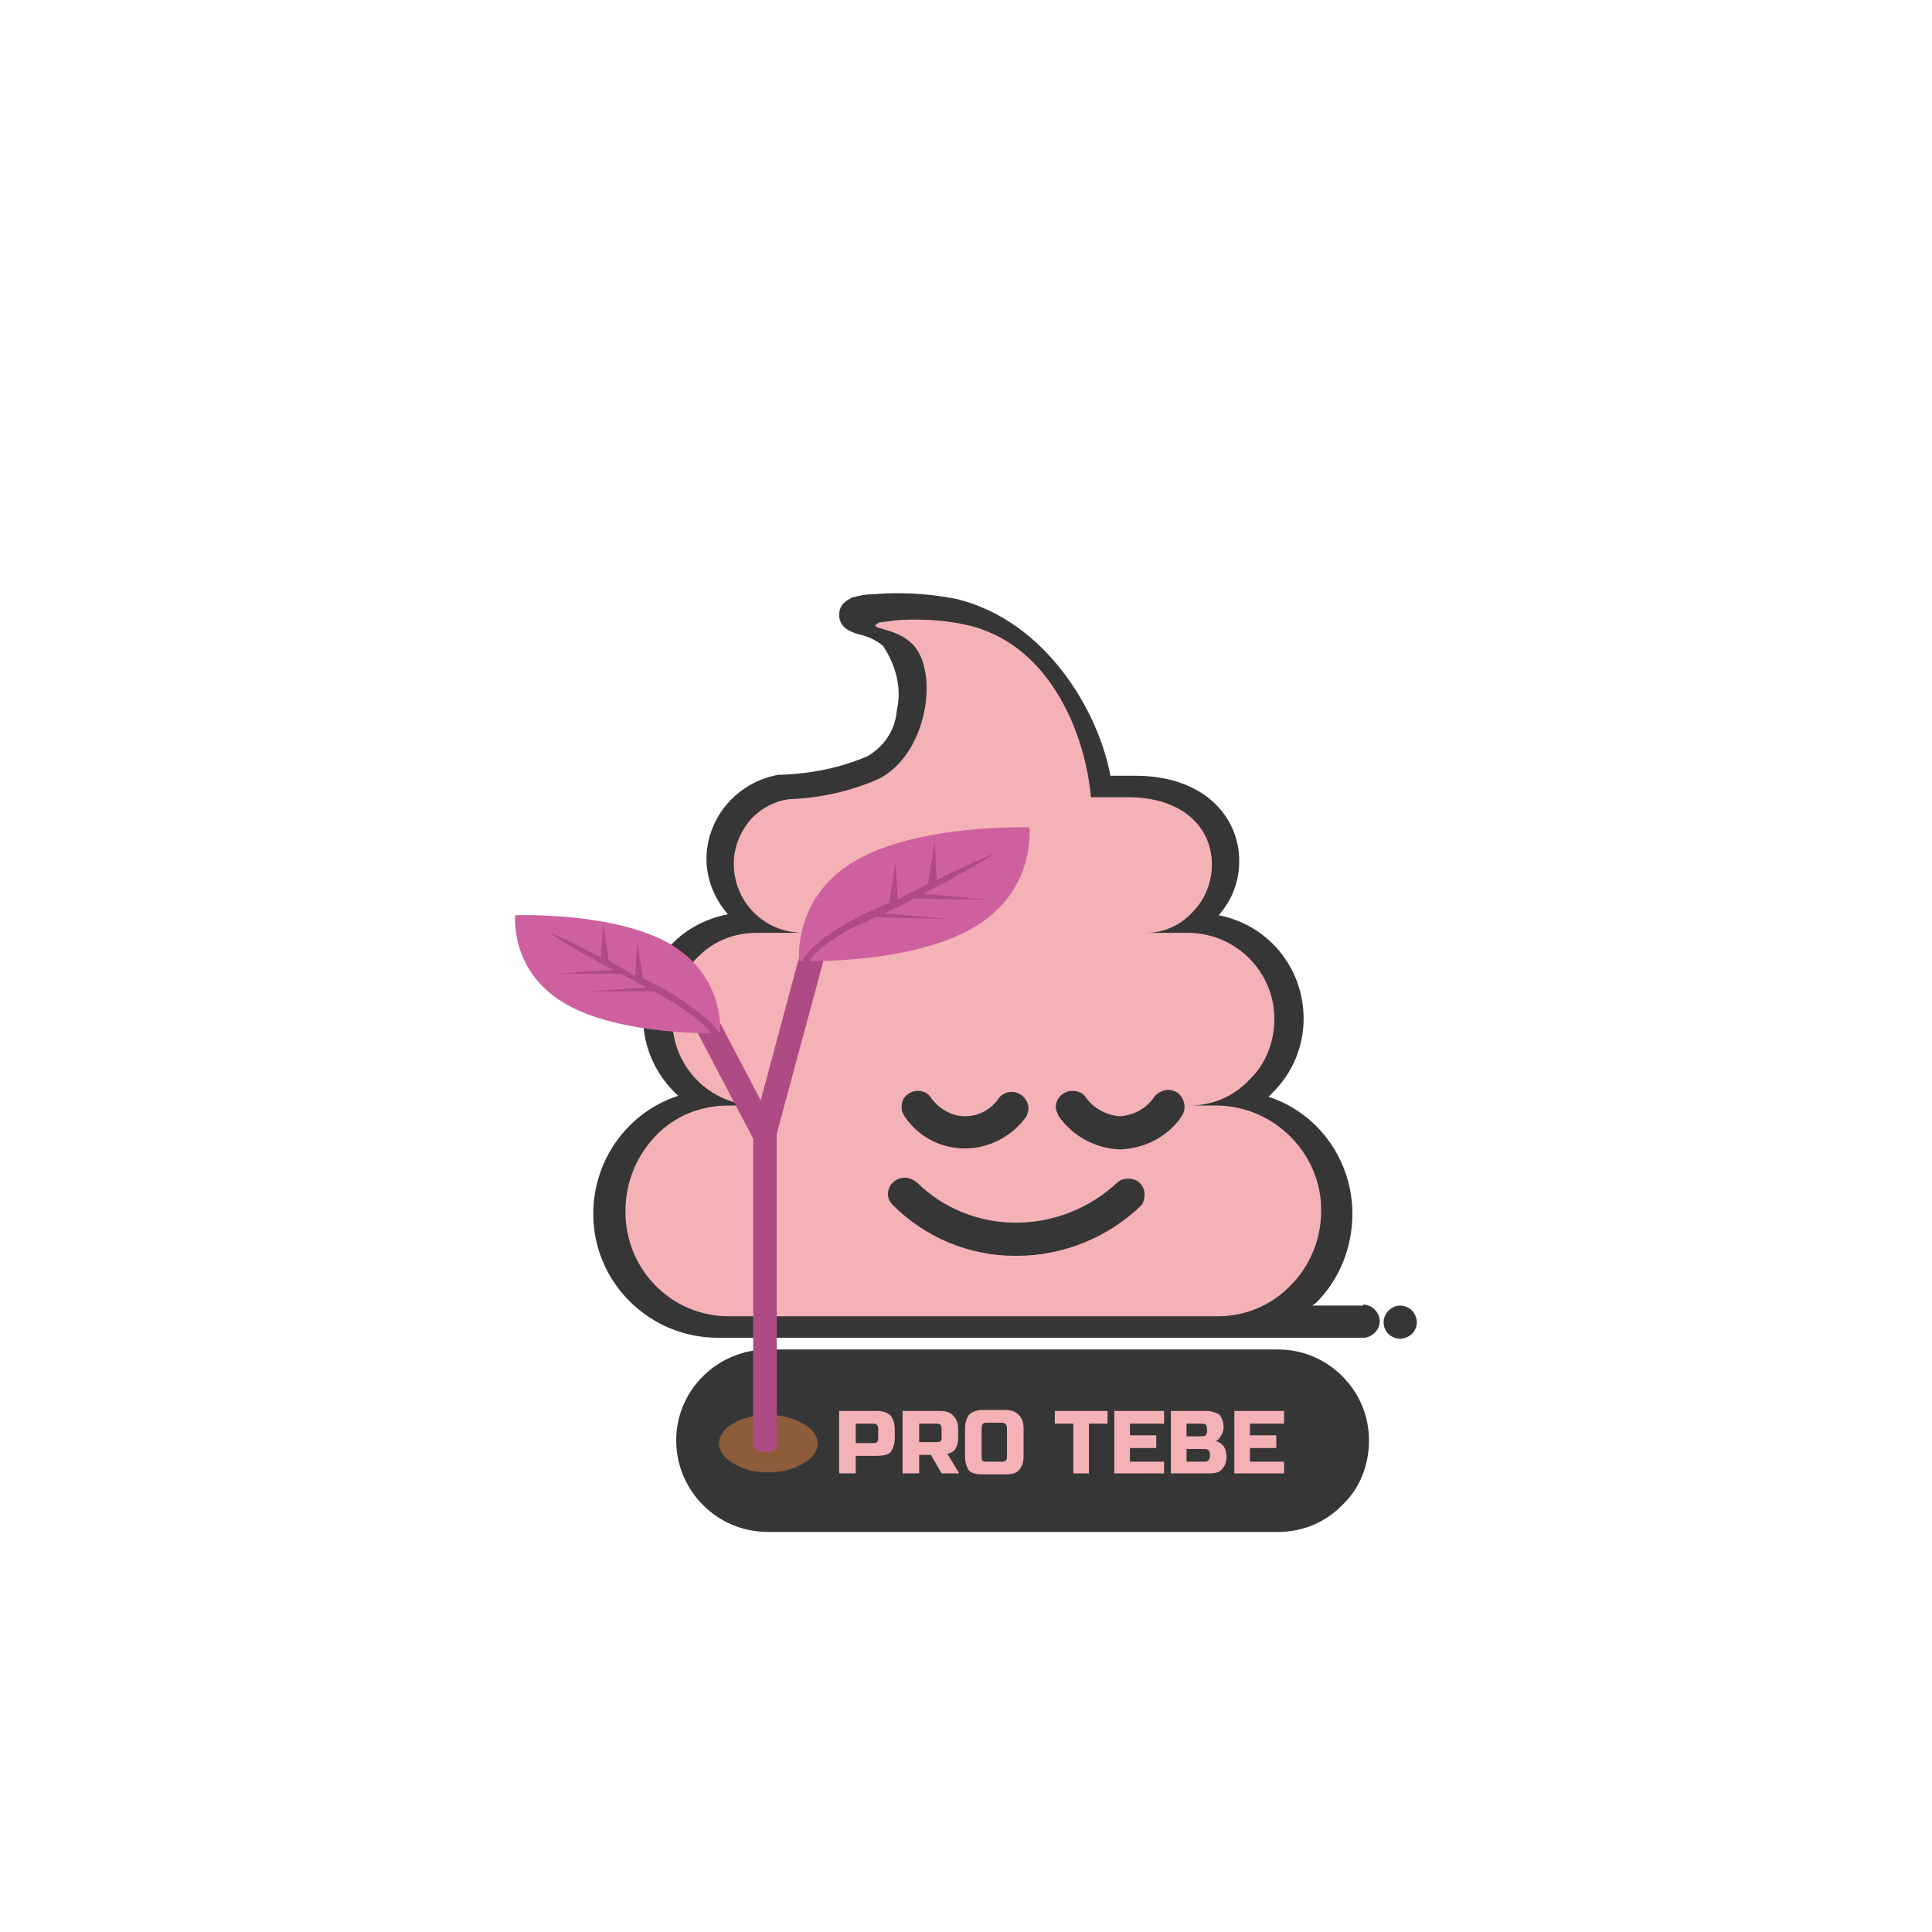<?xml version="1.0" encoding="UTF-8"?> <svg xmlns="http://www.w3.org/2000/svg" xmlns:xlink="http://www.w3.org/1999/xlink" xml:space="preserve" width="1980px" height="1980px" version="1.1" style="shape-rendering:geometricPrecision; text-rendering:geometricPrecision; image-rendering:optimizeQuality; fill-rule:evenodd; clip-rule:evenodd" viewBox="0 0 1980 1980"> <defs> <style type="text/css"> .fil0 {fill:none} .fil3 {fill:#F5B2B6} .fil7 {fill:#CF60A0} .fil5 {fill:#CF60A0} .fil8 {fill:#AE4A84} .fil6 {fill:#AE4A84} .fil2 {fill:#363636} .fil1 {fill:#363636} .fil4 {fill:#8C5C3B} .fil9 {fill:#F5B2B6;fill-rule:nonzero} </style> </defs> <g id="Vrstva_x0020_1">  <rect class="fil0" width="1980" height="1980"></rect> <path class="fil1" d="M693 1476c0,-51 42,-93 94,-93l523 0c0,0 0,0 0,0 51,0 93,42 93,93 0,25 -9,49 -27,66 -17,18 -41,28 -66,28l-523 0c0,0 0,0 0,0 -52,0 -94,-42 -94,-94l0 0z"></path> <path class="fil2" d="M713 1097c13,-14 32,-21 52,-21 0,0 0,0 0,0l462 0c41,0 74,33 74,73 0,41 -33,74 -74,74l-462 0c-41,0 -74,-33 -74,-74 0,-19 8,-38 22,-52l0 0z"></path> <path class="fil2" d="M774 877c7,-8 17,-13 28,-15 35,-1 70,-8 102,-22 26,-15 44,-41 48,-70 2,-8 2,-16 2,-24 0,-25 -8,-50 -23,-71 14,0 28,2 42,5 80,19 129,109 134,166 0,2 0,4 1,6 3,6 9,10 16,10l39 0c45,0 74,21 74,53 -1,30 -24,53 -54,54l-368 0c-16,0 -31,-7 -43,-18 -9,-10 -15,-23 -15,-36 0,-15 6,-28 17,-38l0 0z"></path> <path class="fil1" d="M1397 1338l-52 0 4 -3c24,-24 37,-57 37,-91 0,-54 -34,-103 -86,-120l5 -5c20,-20 31,-47 31,-75 0,-52 -36,-96 -87,-106 14,-16 21,-35 21,-56 0,-43 -34,-87 -107,-87l-25 0c-12,-65 -65,-158 -157,-181 -20,-4 -40,-6 -60,-6 -8,0 -16,0 -24,1l-2 0c-7,0 -13,1 -20,3l-1 0c-2,1 -4,2 -5,3 -1,0 -2,1 -3,2 -4,3 -6,8 -6,13 0,14 13,18 20,20 9,2 18,6 25,12 10,15 16,32 16,50 0,6 -1,12 -2,17 -2,20 -13,36 -30,46 -28,12 -58,18 -89,19l-2 0c-41,7 -73,42 -74,85 0,0 0,1 0,1 0,21 8,41 22,57 -21,4 -41,14 -56,29 -20,20 -31,48 -31,76 0,31 13,60 36,81 -52,17 -87,66 -87,121 0,70 57,127 128,127 0,0 0,0 0,0l661 0c9,0 17,-8 17,-17 0,-9 -8,-17 -17,-17l0 1z"></path> <path class="fil2" d="M1447 1343c-3,-3 -8,-5 -12,-5 -9,0 -17,8 -17,17 0,0 0,0 0,0 0,0 0,0 0,0 0,10 8,17 17,17 4,0 9,-2 12,-5 3,-3 5,-7 5,-12 0,0 0,0 0,0 0,-4 -2,-9 -5,-12l0 0z"></path> <path class="fil3" d="M1354 1241c0,28 -11,56 -31,76 -20,21 -47,32 -75,32l-501 0c-59,0 -106,-48 -106,-107 0,0 0,-1 0,-1 0,0 0,0 0,0 0,-29 11,-56 31,-77 19,-20 46,-31 74,-31 1,0 1,0 1,0l28 0c-48,-1 -86,-40 -86,-88 0,0 0,0 0,-1 0,-23 9,-46 25,-62 16,-17 38,-26 61,-26 0,0 0,0 0,0l48 0c0,0 0,0 0,0 -39,0 -71,-31 -71,-71 0,-17 7,-34 19,-47 10,-10 23,-17 38,-19 31,-1 63,-8 92,-21 50,-26 61,-109 35,-137 -15,-16 -39,-16 -39,-20 0,0 0,0 1,-1l3 -2c5,-1 10,-1 15,-2 8,-1 16,-1 23,-1 19,0 37,2 54,6 86,21 120,116 125,176l38 0c56,0 86,31 86,69 0,0 0,0 0,0 0,18 -7,36 -20,49 -12,13 -29,21 -47,21l44 0c48,1 87,40 87,88 0,0 0,0 0,1 0,23 -9,46 -26,62 -16,17 -38,26 -61,26l29 0c58,1 106,49 106,107 0,0 0,1 0,1l0 0z"></path> <g id="_437021923312"> <path class="fil1" d="M1145 1212c-28,26 -65,41 -103,41 0,0 -1,0 -2,0 -37,0 -74,-15 -100,-41 -4,-3 -8,-5 -13,-5 -9,0 -17,7 -17,17 0,4 2,8 5,11 33,33 78,52 125,52 1,0 2,0 2,0 48,0 94,-19 128,-52 2,-3 3,-7 3,-11 0,-9 -7,-16 -16,-16 -5,0 -9,1 -12,4l0 0z"></path> <path class="fil1" d="M989 1177c25,0 49,-13 63,-33 1,-3 2,-5 2,-8 0,-9 -8,-17 -17,-17 -5,0 -10,2 -13,6 -8,12 -21,19 -35,19 -14,0 -27,-8 -35,-19 -3,-5 -8,-7 -14,-7 -3,0 -6,1 -9,3 -5,3 -7,8 -7,14 0,3 1,6 3,9 14,21 37,33 62,33l0 0z"></path> <path class="fil1" d="M1207 1120c-3,-2 -6,-3 -10,-3 -5,0 -11,3 -14,7 -8,12 -21,19 -35,20 -14,-1 -27,-8 -35,-19 -3,-5 -8,-7 -14,-7 -9,0 -17,7 -17,17 0,3 2,6 3,9 15,21 38,33 63,34 25,-1 49,-13 63,-34 2,-3 3,-6 3,-10 0,-5 -3,-11 -7,-14l0 0z"></path> </g> <path class="fil4" d="M823 1459c20,11 20,30 0,41 -20,12 -52,12 -71,0 -20,-11 -20,-30 -1,-41 20,-12 52,-12 72,0z"></path> <path class="fil5" d="M796 1159c0,-1 -1,-3 -3,-5 -5,-2 -13,-2 -17,0 -3,2 -4,3 -4,5 0,0 0,0 0,0l0 322c0,2 1,4 4,5 4,3 12,3 17,0 2,-1 3,-3 3,-5l0 -322c0,0 0,0 0,0z"></path> <g id="_437021930992"> <path class="fil6" d="M793 1154c4,3 5,8 0,10 -5,3 -13,3 -17,0 -5,-2 -5,-7 0,-10 4,-2 12,-2 17,0z"></path> <path class="fil6" d="M796 1159l0 322c0,2 -1,4 -3,5 -5,3 -13,3 -17,0 -3,-1 -4,-3 -4,-5l0 -322c0,2 1,4 4,5 4,3 12,3 17,0 2,-1 3,-3 3,-5z"></path> </g> <g id="_437021912112"> <path class="fil6" d="M732 1037l63 120c2,4 1,8 -2,12 -4,5 -12,6 -17,3 -2,0 -3,-1 -3,-3l-63 -120c0,1 1,2 3,3 5,3 13,1 17,-4 3,-4 4,-8 2,-11z"></path> <path class="fil6" d="M729 1034c5,2 6,9 1,14 -4,5 -12,7 -17,4 -5,-3 -6,-9 -1,-15 4,-5 12,-6 17,-3z"></path> <path class="fil6" d="M847 973l-51 189c0,1 -1,2 -4,2 -5,1 -12,-1 -16,-4 0,0 -1,0 -1,0 -2,-2 -3,-3 -3,-4l51 -190c0,2 1,3 3,4 0,1 0,1 1,1 4,3 11,4 16,4 2,0 4,-1 4,-2z"></path> <path class="fil6" d="M843 968c1,1 1,1 1,1 5,3 4,6 -1,6 -5,0 -12,-1 -16,-4 -1,0 -1,0 -1,-1 -5,-3 -4,-5 1,-6 5,0 12,2 16,4z"></path> </g> <path class="fil7" d="M686 967c-58,-33 -158,-29 -158,-29 0,0 -6,58 52,91 57,33 158,30 158,30 0,0 6,-58 -52,-92z"></path> <path class="fil8" d="M676 1013c-6,-3 -11,-6 -17,-9l-6 -39 -2 35 -12 -7 -15 -8 -6 -39 -2 35c-5,-2 -10,-5 -15,-7 -12,-7 -25,-13 -39,-19 11,8 23,15 35,22 6,3 12,6 18,10l13 7 -60 4 68 0 16 8c4,2 7,4 11,6l-61 4 69 0c13,6 26,12 39,18 -11,-7 -23,-14 -34,-21z"></path> <path class="fil7" d="M877 882c65,-38 178,-34 178,-34 0,0 7,66 -58,103 -65,38 -178,34 -178,34 0,0 -7,-66 58,-103z"></path> <g id="_436942694240"> <path class="fil8" d="M892 937c6,-4 12,-7 19,-10l7 -44 2 39 13 -7 18 -9 7 -44 2 40c5,-3 11,-5 16,-8 15,-7 30,-14 45,-20 -13,8 -26,16 -40,23 -6,4 -13,8 -20,11l-15 8 67 6 -76 -1 -18 9c-5,2 -9,4 -13,6l68 6 -77 -2c-15,7 -29,14 -45,20 13,-8 26,-16 40,-23z"></path> <path class="fil8" d="M743 1075l-7 0c0,-24 -60,-57 -84,-68l3 -6c4,1 88,41 88,74z"></path> <path class="fil8" d="M826 995l-6 0c0,-33 85,-67 94,-71l3 7c-25,9 -91,40 -91,64z"></path> </g> <path class="fil9" d="M860 1446l39 0c6,0 11,2 14,5 2,3 4,7 4,14l0 9c0,6 -2,11 -4,14 -3,3 -8,4 -14,4l-22 0 0 18 -17 0 0 -64zm40 19c0,-4 -1,-6 -5,-6l-18 0 0 20 18 0c4,0 5,-2 5,-5l0 -9z"></path> <path id="1" class="fil9" d="M925 1446l39 0c6,0 11,2 13,5 3,3 5,7 5,14l0 8c0,5 -1,9 -3,12 -1,2 -4,4 -8,5l12 20 -18 0 -11 -19 -12 0 0 19 -17 0 0 -64zm40 19c0,-4 -1,-6 -5,-6l-18 0 0 19 18 0c4,0 5,-1 5,-5l0 -8z"></path> <path id="2" class="fil9" d="M1032 1464c0,-4 -2,-6 -5,-6l-16 0c-4,0 -5,2 -5,6l0 29c0,4 1,5 5,5l16 0c3,0 5,-1 5,-5l0 -29zm17 29c0,6 -2,11 -5,14 -3,3 -7,4 -14,4l-23 0c-6,0 -11,-1 -14,-4 -2,-3 -4,-8 -4,-14l0 -29c0,-7 2,-11 4,-14 3,-3 8,-5 14,-5l23 0c7,0 11,2 14,5 3,3 5,7 5,14l0 29z"></path> <polygon id="3" class="fil9" points="1116,1510 1100,1510 1100,1459 1081,1459 1081,1446 1135,1446 1135,1459 1116,1459 "></polygon> <polygon id="4" class="fil9" points="1193,1510 1142,1510 1142,1446 1193,1446 1193,1459 1158,1459 1158,1471 1185,1471 1185,1484 1158,1484 1158,1498 1193,1498 "></polygon> <path id="5" class="fil9" d="M1200 1446l37 0c5,0 10,2 13,4 2,3 4,7 4,13 0,3 -1,6 -3,9 -1,2 -3,4 -5,5 5,1 8,4 10,9 0,2 1,4 1,7 0,6 -2,10 -5,13 -2,3 -7,4 -13,4l-39 0 0 -64zm40 44c0,-3 -2,-5 -5,-5l-19 0 0 13 19 0c3,0 5,-2 5,-6l0 -2zm-3 -25c0,-4 -1,-6 -5,-6l-16 0 0 13 16 0c4,0 5,-2 5,-6l0 -1z"></path> <polygon id="6" class="fil9" points="1316,1510 1265,1510 1265,1446 1316,1446 1316,1459 1281,1459 1281,1471 1308,1471 1308,1484 1281,1484 1281,1498 1316,1498 "></polygon> </g> </svg> 